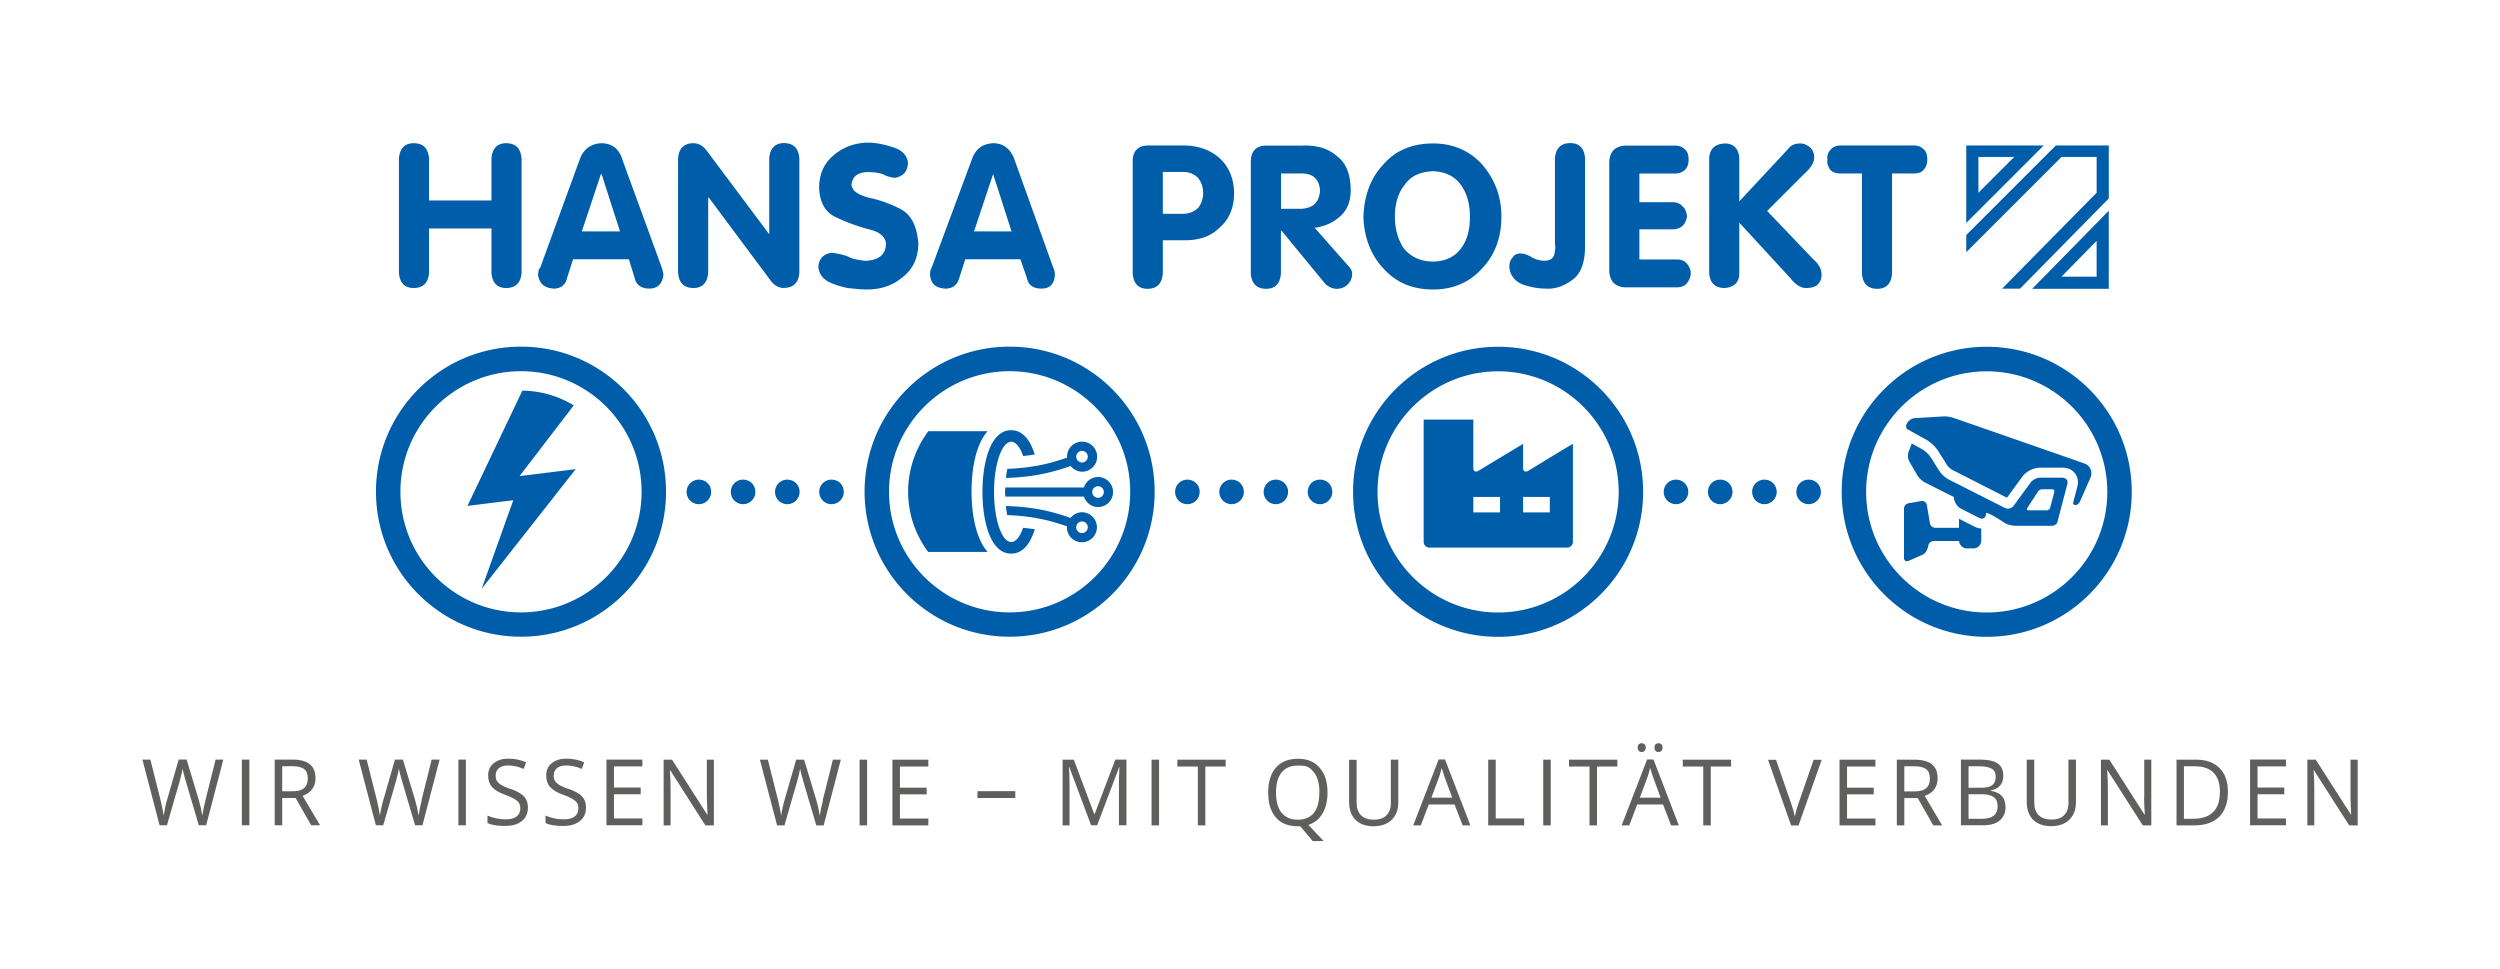 <svg xmlns="http://www.w3.org/2000/svg" viewBox="0 0 219.96 85.23"><path d="M18.95 66.83h.7l-1.51 5.78h-.65l-1.14-3.87c-.05-.17-.11-.39-.18-.65s-.1-.42-.1-.47q-.09.525-.27 1.14l-1.11 3.85h-.65l-1.51-5.78h.7l.9 3.57c.12.5.21.95.27 1.36.07-.48.17-.95.31-1.42l1.01-3.51h.7l1.07 3.55c.12.41.23.87.31 1.38.05-.37.14-.83.28-1.37l.89-3.56Zm2.33 5.78h.66v-5.78h-.66zm5.34-2.6 1.54 2.6h-.78l-1.37-2.4h-1.18v2.4h-.66v-5.78h1.55c.69 0 1.21.14 1.54.41s.5.68.5 1.23c0 .76-.38 1.28-1.14 1.55Zm.13-.67c.22-.19.33-.47.33-.85s-.11-.66-.33-.83-.58-.25-1.06-.25h-.86v2.21h.9c.46 0 .81-.09 1.02-.28m10.36 1.05c-.14.54-.23.99-.28 1.37-.08-.51-.19-.98-.31-1.38l-1.07-3.55h-.7l-1.01 3.51c-.14.46-.24.93-.31 1.42-.06-.41-.15-.86-.27-1.36l-.9-3.57h-.7l1.51 5.78h.65l1.11-3.85q.18-.615.27-1.14c0 .05.04.21.1.47.07.26.13.48.18.65l1.14 3.87h.65l1.51-5.78h-.7l-.89 3.56Zm3.22 2.22h.66v-5.78h-.66zm4.55-3.2c-.35-.13-.62-.25-.79-.35-.17-.11-.29-.22-.37-.35s-.11-.29-.11-.49c0-.27.1-.48.29-.64s.47-.23.82-.23c.44 0 .9.1 1.36.3l.21-.58c-.47-.21-.99-.32-1.55-.32s-.97.13-1.3.4c-.33.26-.49.62-.49 1.06s.11.77.34 1.03.6.49 1.13.68c.38.14.66.26.84.37s.32.23.4.35.12.29.12.49c0 .3-.11.54-.33.71s-.55.25-.99.25q-.405 0-.81-.09c-.27-.06-.53-.14-.76-.24v.65c.36.18.88.26 1.55.26.62 0 1.11-.14 1.47-.43.36-.28.54-.68.54-1.19q0-.6-.33-.96c-.22-.25-.63-.48-1.23-.7Zm5.11 0c-.35-.13-.62-.25-.79-.35-.17-.11-.29-.22-.37-.35s-.11-.29-.11-.49c0-.27.1-.48.29-.64s.47-.23.82-.23c.44 0 .9.1 1.36.3l.21-.58c-.47-.21-.99-.32-1.55-.32s-.97.13-1.3.4c-.33.26-.49.62-.49 1.06s.11.77.34 1.03.6.49 1.13.68c.38.14.66.26.84.37s.32.23.4.35.12.29.12.49c0 .3-.11.54-.33.71s-.55.25-.99.25q-.405 0-.81-.09c-.27-.06-.53-.14-.76-.24v.65c.36.18.88.26 1.55.26.62 0 1.11-.14 1.47-.43.36-.28.54-.68.54-1.19q0-.6-.33-.96c-.22-.25-.63-.48-1.23-.7Zm3.37 3.2h3.16v-.6h-2.5v-2.13h2.35v-.59h-2.35v-1.86h2.5v-.6h-3.16zm8.84-2.46c0 .17 0 .44.02.83s.03.61.03.69h-.03l-3.09-4.83h-.74v5.78H59v-3.28c0-.47-.02-1-.06-1.57h.03l3.09 4.85h.75v-5.78h-.62v3.32Zm10.21.25c-.14.54-.23.99-.28 1.37-.08-.51-.19-.98-.31-1.38l-1.07-3.55h-.7l-1.01 3.51c-.14.46-.24.93-.31 1.42-.06-.41-.15-.86-.27-1.36l-.9-3.57h-.7l1.51 5.78h.65l1.11-3.85q.18-.615.27-1.14c0 .05.04.21.1.47.07.26.13.48.18.65l1.14 3.87h.65l1.51-5.78h-.7l-.89 3.56Zm3.22 2.22h.66v-5.78h-.66zm2.89 0h3.16v-.6h-2.5v-2.13h2.35v-.59h-2.35v-1.86h2.5v-.6h-3.16zM86 70.21h3.33v-.6H86zm10.3 1.4h-.03l-1.79-4.77h-.99v5.78h.61v-3.68c0-.56-.02-1.04-.05-1.45h.03L96 72.61h.53l1.94-5.11h.03c-.04.5-.05.96-.05 1.39v3.72h.66v-5.78h-.98l-1.81 4.77Zm5.02 1.01h.66v-5.78h-.66zm2.28-5.18h1.79v5.18h.66v-5.18h1.79v-.6h-4.25v.6Zm11.51 5.13 1.35 1.43h-.96l-1.1-1.3h-.21c-.83 0-1.48-.25-1.93-.77s-.68-1.25-.68-2.2.23-1.67.68-2.19 1.1-.78 1.94-.78 1.45.26 1.91.79.69 1.25.69 2.18c0 .74-.15 1.36-.44 1.85s-.7.82-1.24 1Zm.98-2.84q0-1.17-.48-1.77c-.48-.6-.79-.6-1.42-.6s-1.1.2-1.43.61c-.33.4-.49.99-.49 1.76s.16 1.38.49 1.78.8.61 1.42.61 1.1-.2 1.42-.6.48-1 .48-1.78Zm6.29.88c0 .49-.13.86-.39 1.12s-.63.39-1.1.39q-.75 0-1.14-.39t-.39-1.11v-3.77h-.66v3.72c0 .66.19 1.19.56 1.56s.9.57 1.58.57 1.22-.19 1.61-.57.58-.89.58-1.55v-3.74h-.66v3.76Zm4.76-3.79 2.23 5.8h-.68l-.71-1.84h-2.27l-.7 1.84h-.67l2.24-5.8h.55Zm.63 3.36-.66-1.79c-.08-.23-.17-.5-.26-.83-.06.25-.14.53-.24.83l-.67 1.79zm3.83-3.34h-.66v5.78h3.16v-.61h-2.5zm4.18 5.78h.66v-5.78h-.66zm2.28-5.18h1.79v5.18h.66v-5.18h1.79v-.6h-4.25v.6Zm6.38-1.27c.1 0 .18-.03.25-.1.07-.06.11-.16.11-.29s-.04-.24-.11-.3-.16-.09-.25-.09-.18.03-.25.09-.1.16-.1.3.03.23.1.29.15.1.25.1m1.48 0c.1 0 .18-.03.25-.1.07-.06.11-.16.11-.29s-.04-.24-.11-.3-.15-.09-.25-.09-.18.03-.25.09-.1.16-.1.3.03.23.1.29.15.1.25.1m-.44.65 2.23 5.8h-.68l-.71-1.84h-2.27l-.7 1.84h-.67l2.24-5.8h.55Zm.63 3.36-.66-1.79c-.08-.23-.17-.5-.26-.83-.06.25-.14.53-.24.83l-.67 1.79zm1.96-2.74h1.79v5.18h.66v-5.18h1.79v-.6h-4.25v.6Zm10.21 3.12c-.15.42-.27.85-.36 1.28-.09-.41-.21-.82-.36-1.25l-1.3-3.74h-.7l2.03 5.78h.65l2.04-5.78h-.71l-1.29 3.72Zm3.57 2.06h3.16v-.6h-2.5v-2.13h2.35v-.59h-2.35v-1.86h2.5v-.6h-3.16zm7.49-2.6 1.54 2.6h-.78l-1.37-2.4h-1.18v2.4h-.66v-5.78h1.55c.69 0 1.21.14 1.54.41s.5.68.5 1.23c0 .76-.38 1.28-1.14 1.55Zm.13-.67c.22-.19.33-.47.33-.85s-.11-.66-.33-.83-.58-.25-1.06-.25h-.86v2.21h.9c.46 0 .81-.09 1.02-.28m6.99 1.62c0 .52-.17.92-.51 1.21s-.82.43-1.44.43h-1.98v-5.78h1.6c.75 0 1.3.11 1.63.34.34.23.5.59.5 1.09 0 .34-.09.63-.28.85s-.46.37-.82.43v.04q1.29.225 1.29 1.38Zm-3.26-1.66h1.08c.46 0 .8-.07 1-.22s.31-.4.31-.75c0-.32-.11-.56-.34-.7s-.59-.22-1.08-.22h-.97zm2.56 1.61c0-.36-.12-.62-.35-.79-.24-.17-.6-.25-1.08-.25h-1.13v2.16h1.18c.46 0 .8-.09 1.03-.27s.35-.46.35-.85m6.24-.32c0 .49-.13.86-.39 1.12s-.63.39-1.1.39q-.75 0-1.14-.39t-.39-1.11v-3.77h-.66v3.72c0 .66.19 1.19.56 1.56s.9.57 1.58.57 1.22-.19 1.61-.57.58-.89.58-1.55v-3.74h-.66v3.76Zm6.65-.45c0 .17 0 .44.02.83s.03.61.04.69h-.03l-3.09-4.83h-.74v5.78h.61v-3.28c0-.47-.02-1-.06-1.57h.03l3.1 4.85h.75v-5.78h-.62v3.32Zm6.64-2.57c.49.5.73 1.19.73 2.09 0 .95-.25 1.68-.76 2.19-.51.5-1.24.76-2.19.76h-1.57v-5.78h1.74c.88 0 1.57.25 2.05.75Zm.03 2.11c0-.75-.18-1.32-.56-1.7q-.555-.57-1.65-.57h-.96v4.62h.8c.79 0 1.38-.2 1.77-.59.4-.39.59-.98.59-1.75Zm2.65 2.92h3.16v-.6h-2.5v-2.13h2.35v-.59h-2.35v-1.86h2.5v-.6h-3.16zm8.84-5.78v3.32c0 .17 0 .44.02.83s.03.61.04.69h-.03l-3.09-4.83h-.74v5.78h.61v-3.28c0-.47-.02-1-.06-1.57h.03l3.1 4.85h.75v-5.78h-.62Z" style="fill:#5f5f5e;stroke-width:0"/><path d="M88.83 30.5c-7.05 0-12.76 5.71-12.76 12.76s5.71 12.76 12.76 12.76 12.76-5.71 12.76-12.76S95.88 30.5 88.83 30.5m0 23.38c-5.85 0-10.61-4.76-10.61-10.61s4.76-10.61 10.61-10.61 10.61 4.76 10.61 10.61-4.76 10.61-10.61 10.61m1.2-7.44c.36.04.7.08 1.02.13-.39 1.23-1.04 2.14-2.08 2.14-1.87 0-2.53-2.92-2.53-5.43s.66-5.43 2.53-5.43c1.03 0 1.69.91 2.07 2.14-.33.05-.66.1-1.02.13-.27-.77-.64-1.25-1.05-1.25-.83 0-1.51 1.97-1.51 4.41s.68 4.41 1.51 4.41c.41 0 .78-.48 1.05-1.26Zm-4.55-3.19c0 2.03.4 4.16 1.41 5.31h-5.23c-1.1-1.48-1.76-3.31-1.76-5.3s.67-3.83 1.78-5.32h5.21c-1.02 1.15-1.41 3.28-1.41 5.31m9.72 1.82c-.41 0-.77.2-1.01.5-1.2-.42-2.9-.97-5.69-1.05.03.29.07.56.12.8 2.53.09 4.1.59 5.27.99 0 .03-.02.05-.02.08 0 .73.59 1.32 1.32 1.32s1.32-.59 1.32-1.32-.59-1.32-1.32-1.32Zm0 1.83c-.28 0-.51-.23-.51-.51s.23-.51.51-.51.51.23.51.51-.23.51-.51.51m0-8.04c-.73 0-1.32.59-1.32 1.32 0 .03.01.05.02.08-1.17.4-2.74.9-5.27.99-.05.24-.09.51-.12.8 2.79-.08 4.49-.64 5.69-1.05.24.3.6.5 1.01.5.73 0 1.32-.59 1.32-1.32s-.59-1.32-1.32-1.32Zm0 1.83c-.28 0-.51-.23-.51-.51s.23-.51.51-.51.51.23.51.51-.23.51-.51.51m.17 2.2h-6.92c0 .14-.02.26-.02.4s.01.26.02.4h6.92c.17.53.65.92 1.24.92.73 0 1.32-.59 1.32-1.32s-.59-1.32-1.32-1.32c-.59 0-1.07.39-1.24.92m1.24-.11c.28 0 .51.23.51.51s-.23.51-.51.51-.51-.23-.51-.51.23-.51.51-.51M45.84 30.5c-7.05 0-12.76 5.71-12.76 12.76s5.71 12.76 12.76 12.76S58.6 50.31 58.6 43.26 52.89 30.5 45.84 30.5m0 23.38c-5.85 0-10.61-4.76-10.61-10.61s4.76-10.61 10.61-10.61 10.61 4.76 10.61 10.61-4.76 10.61-10.61 10.61m-.14-11.99 4.95-.61-8.27 10.52 2.78-7.79-4.03.5 4.83-10.14c1.65.02 3.2.49 4.52 1.3l-4.77 6.22Zm28.54 1.39c0 .59-.48 1.08-1.08 1.08s-1.08-.48-1.08-1.08.47-1.08 1.08-1.08 1.08.47 1.08 1.08m-11.67 0c0 .59-.48 1.08-1.08 1.08s-1.08-.48-1.08-1.08.48-1.08 1.08-1.08 1.08.47 1.08 1.08m7.78 0c0 .59-.48 1.08-1.08 1.08s-1.08-.48-1.08-1.08.48-1.08 1.08-1.08 1.08.47 1.08 1.08m-3.89 0c0 .59-.48 1.08-1.08 1.08s-1.08-.48-1.08-1.08.48-1.08 1.08-1.08 1.08.47 1.08 1.08m39.09 0c0 .59-.48 1.08-1.08 1.08s-1.08-.48-1.08-1.08.48-1.08 1.08-1.08 1.08.47 1.08 1.08m11.67 0c0 .59-.49 1.08-1.08 1.08s-1.08-.48-1.08-1.08.47-1.08 1.08-1.08 1.08.47 1.08 1.08m-3.89 0c0 .59-.49 1.08-1.08 1.08s-1.07-.48-1.07-1.08.48-1.08 1.07-1.08 1.08.47 1.08 1.08m-3.89 0c0 .59-.49 1.08-1.08 1.08s-1.08-.48-1.08-1.08.48-1.08 1.08-1.08 1.08.47 1.08 1.08m46.88 0c0 .59-.49 1.08-1.08 1.08s-1.08-.48-1.08-1.08.48-1.08 1.08-1.08 1.08.47 1.08 1.08m-7.78 0c0 .59-.48 1.08-1.08 1.08s-1.08-.48-1.08-1.08.48-1.08 1.08-1.08 1.08.47 1.08 1.08m11.67 0c0 .59-.49 1.08-1.08 1.08s-1.08-.48-1.08-1.08.47-1.08 1.08-1.08 1.08.47 1.08 1.08m-7.78 0c0 .59-.49 1.08-1.08 1.08s-1.08-.48-1.08-1.08.48-1.08 1.08-1.08 1.08.47 1.08 1.08M35.1 23.98V13.96c.06-.9.52-1.36 1.29-1.36.84 0 1.29.45 1.36 1.36v3.68h5.49v-3.68c.06-.9.52-1.36 1.29-1.36.84 0 1.29.45 1.36 1.36v10.02c-.06.9-.52 1.36-1.36 1.36-.78 0-1.23-.45-1.29-1.36V20.1h-5.49v3.88c-.06.9-.52 1.36-1.36 1.36-.78 0-1.23-.45-1.29-1.36m13.57 1.42c.65 0 1.1-.32 1.23-.97l.52-1.62h4.91l.52 1.68c.13.58.58.9 1.29.9s1.1-.39 1.23-1.16c0-.19-.06-.39-.13-.65l-3.49-9.56c-.26-.9-.9-1.42-1.87-1.42-.9.06-1.55.52-1.87 1.42l-3.49 9.56c-.13.06-.13.26-.19.58.13.78.52 1.16 1.36 1.23Zm4.2-10.08h.06l1.62 5.04h-3.36zm128.51-1.51L173 22.19v-1.51l7.88-7.88h4.66v4.66l-7.81 7.94h-1.58l8.32-8.44v-3.15zM173 12.8v6.81l6.81-6.81zm1.07 1.01h3.15l-3.15 3.15zm11.47 4.73-6.74 6.87h6.74zm-1.07 5.8h-3.09l3.09-3.15zm-58.38 1.13c1.81 0 3.23-.65 4.33-1.87 1.1-1.16 1.68-2.71 1.68-4.52s-.58-3.3-1.68-4.59c-1.1-1.23-2.58-1.87-4.33-1.87-1.87 0-3.36.65-4.39 1.87-1.1 1.16-1.68 2.71-1.74 4.59.06 1.81.65 3.36 1.74 4.52 1.1 1.23 2.52 1.87 4.39 1.87m-2.52-9.18c.58-.84 1.36-1.16 2.52-1.23 1.03.06 1.87.39 2.46 1.23.52.71.78 1.68.78 2.78 0 1.03-.19 2-.78 2.78-.52.71-1.36 1.16-2.46 1.16-1.16 0-2-.45-2.58-1.16-.52-.78-.78-1.74-.78-2.78 0-1.1.26-2.07.84-2.78m9.24 7.11c0-.26.06-.52.26-.71.13-.26.39-.39.71-.39s.65.13.97.32.71.32 1.1.32c.52 0 .78-.19.9-.52.06-.32.13-.65.06-.97v-7.5c.06-.9.52-1.36 1.36-1.36.78 0 1.23.45 1.29 1.36v7.69c0 1.49-.39 2.46-1.1 2.97-.78.58-1.55.84-2.39.78-.65 0-1.36-.13-2.07-.39-.71-.32-1.1-.9-1.1-1.62Zm-49.69 2c.71 0 1.1-.32 1.29-.97l.52-1.62h4.85l.58 1.68c.13.58.52.9 1.29.9.71 0 1.1-.39 1.16-1.16 0-.19 0-.39-.13-.65l-3.43-9.56c-.32-.9-.97-1.42-1.87-1.42-.97.06-1.55.52-1.87 1.42l-3.55 9.56c-.06.06-.13.26-.13.58.06.78.45 1.16 1.29 1.23Zm4.26-10.08L89 20.36h-3.3zm21.2 1.68c0-1.23-.45-2.33-1.23-3.04-.84-.78-1.94-1.16-3.23-1.16h-3.1c-.9 0-1.36.52-1.36 1.36v9.89c.06.9.52 1.36 1.29 1.36.84 0 1.29-.45 1.36-1.36v-2.91h1.94c1.23 0 2.26-.32 3.04-1.1.84-.71 1.29-1.74 1.29-3.04m-3.17 1.29c-.32.32-.78.52-1.29.52h-1.81v-3.68h1.81c.52 0 .97.19 1.29.52.26.32.45.78.45 1.36 0 .52-.19.97-.45 1.29Zm54.86 5.82c0 .45-.13.71-.39.97-.26.19-.58.26-.97.26-.45 0-.9-.26-1.36-.84l-4.52-4.91v4.46c0 .78-.45 1.23-1.29 1.29-.84 0-1.29-.45-1.36-1.29V13.91c.06-.84.52-1.23 1.36-1.29.78 0 1.23.45 1.29 1.29v3.81l4.33-4.65c.19-.26.52-.45 1.03-.45.32 0 .58.13.84.32.26.26.39.52.39.9 0 .45-.26.9-.84 1.42l-3.3 3.3 4.07 4.26c.45.39.71.84.71 1.29Zm-91.31 1.23c-.39 0-.78-.19-1.1-.58l-5.49-7.37h-.06v6.59c-.06.9-.52 1.36-1.29 1.36-.84 0-1.29-.45-1.36-1.36V13.96c.06-.9.52-1.36 1.36-1.36.39 0 .78.19 1.1.58l5.56 7.43v-6.66c.06-.9.52-1.36 1.29-1.36.84 0 1.29.45 1.36 1.36v10.02c-.06.9-.52 1.36-1.36 1.36Zm79.48-2.13c.19.26.32.52.32.84s-.13.58-.32.84-.52.39-.9.39h-4.59c-.84-.06-1.29-.52-1.36-1.36v-9.56c0-.97.45-1.49 1.42-1.55h4.33c.45 0 .71.13.97.39.19.19.26.52.26.84s-.06.58-.26.84c-.26.26-.52.39-.97.39h-3.1v2.52h2.91c.39 0 .71.13.9.39.26.19.32.52.39.84-.06.26-.13.58-.39.84-.19.19-.52.32-.9.32h-2.91v2.65h3.3c.39 0 .71.13.9.39Zm15.38-7.95h-1.87c-.45 0-.78-.13-.97-.39-.13-.26-.26-.52-.19-.84-.06-.32.06-.65.26-.84.19-.26.52-.39.9-.39h6.46c.39 0 .65.13.9.39.19.19.26.52.26.84s-.06.58-.26.84c-.19.26-.45.39-.9.39h-1.94v8.79c-.06.9-.52 1.36-1.29 1.36-.84 0-1.29-.45-1.36-1.36zm-48.14 4.78c.9-.13 1.62-.45 2.26-1.03.58-.52.9-1.29.9-2.26 0-1.36-.39-2.39-1.16-2.97-.78-.71-1.81-1.03-3.17-.97h-3.1c-.9 0-1.36.52-1.36 1.42v9.82c.06.9.52 1.36 1.36 1.36.78 0 1.23-.45 1.29-1.36V20.3h.06l3.88 4.72c.32.26.65.39.97.39.39 0 .71-.13.97-.39s.39-.58.39-.97c0-.19-.13-.45-.39-.71l-2.91-3.3Zm-2.97-1.68v-3.1h1.81c1.03 0 1.55.52 1.62 1.49-.06 1.03-.58 1.55-1.62 1.62h-1.81Zm-36.45 7.11c-.45 0-1.03-.06-1.68-.13-.65-.13-1.23-.32-1.74-.58-.52-.32-.78-.71-.84-1.29.06-.71.45-1.16 1.23-1.23.39.06.84.13 1.36.32.45.26 1.03.32 1.55.39 1.23-.06 1.81-.58 1.81-1.55-.06-.58-.58-1.03-1.55-1.23-.9-.26-1.87-.58-2.78-1.03-.97-.39-1.49-1.29-1.55-2.58 0-1.29.45-2.2 1.29-2.91s1.87-1.1 3.1-1.1c.52 0 1.23.13 2.07.39s1.29.71 1.36 1.42c-.06.78-.45 1.16-1.16 1.29-.39-.06-.71-.13-1.03-.32-.39-.13-.84-.19-1.36-.19-.32 0-.65.06-.97.26-.26.19-.39.45-.45.84.06.58.58.9 1.55 1.16.9.19 1.87.52 2.84 1.03.9.52 1.36 1.49 1.49 2.97 0 1.23-.45 2.26-1.36 2.97-.84.71-1.87 1.1-3.17 1.1Zm98.54 5.04c-7.05 0-12.76 5.71-12.76 12.76s5.71 12.76 12.76 12.76 12.76-5.71 12.76-12.76-5.71-12.76-12.76-12.76m0 23.38c-5.85 0-10.61-4.76-10.61-10.61s4.76-10.61 10.61-10.61 10.61 4.76 10.61 10.61-4.76 10.61-10.61 10.61m-1.05-7.54q.285.135.57.15v1.05c0 .38-.3.7-.67.7h-.62c-.34 0-.63-.31-.67-.65h-2.21c-.24 0-.44.17-.49.41-.1.5-.33.74-.54.81l-1.22.54c-.21.08-.38-.05-.38-.28v-4.33c0-.23.18-.44.4-.47l1.14-.2c.22-.03.43.13.47.35l.27 1.6a.5.5 0 0 0 .47.41h2.09v-.8zm10.2-4.38c-.14.33-.85 1.94-.94 2.14s-.31.38-.48.32c-.06-.02-.1-.08-.14-.14l.39-1.51c.11-.41.03-.82-.22-1.14-.24-.31-.62-.49-1.03-.49h-2.05c-.57 0-1.21.33-1.55.79l-1.35 1.85-4.85-2.47c-.11-.06-.33-.26-.4-.37l-.8-1.27c-.24-.37-.68-.79-1.06-1l-1.69-.94c-.07-.13-.1-.28-.03-.42l.03-.06c.11-.24.41-.45.67-.47l2.52-.15c.26-.02.67.04.92.13 0 0 10.84 3.77 11.48 4 .64.22.72.87.58 1.2m-2.41.06h-2.05c-.28 0-.66.19-.83.43l-1.49 2.04c-.17.23-.52.32-.77.19l-4.98-2.52c-.25-.13-.59-.44-.75-.68l-.8-1.26c-.16-.25-.49-.56-.74-.7l-.92-.51-.21.53-.07.18c-.1.25-.07.64.06.87l.7 1.21c.13.23.43.51.66.63l2.56 1.29c0 .39.27.84.6 1.01l1.63.83q.135.06.24.06c.21 0 .36-.17.36-.45s1.69.86 1.69.86c.23.12.63.22.89.22h3.24c.17 0 .32-.11.44-.25l.9-3.44c.07-.28-.1-.52-.38-.52Zm-.79 1.25-.37 1.39a.31.31 0 0 1-.29.23h-1.62c-.13 0-.17-.09-.1-.2l.94-1.45c.07-.11.23-.2.35-.2h.91c.13 0 .2.1.17.23Zm-42.81-3.97-1.32.8-.95.58-1.22.74c-.24.14-.44.03-.44-.25v-2.13l-2.72 1.64-1.22.74c-.24.14-.44.03-.44-.25v-4.26h-4.37v10.75c0 .28.23.51.51.51h12.11c.28 0 .51-.23.51-.51v-8.62l-.44.26Zm-5.96 5.77h-2.35v-1.36h2.35zm4.38 0h-2.35v-1.36h2.35zm-4.55-14.57c-7.05 0-12.76 5.71-12.76 12.76s5.71 12.76 12.76 12.76 12.76-5.71 12.76-12.76-5.71-12.76-12.76-12.76m0 23.38c-5.85 0-10.61-4.76-10.61-10.61s4.76-10.61 10.61-10.61 10.61 4.76 10.61 10.61-4.76 10.61-10.61 10.61" style="stroke-width:0;fill:#005daa"/></svg>